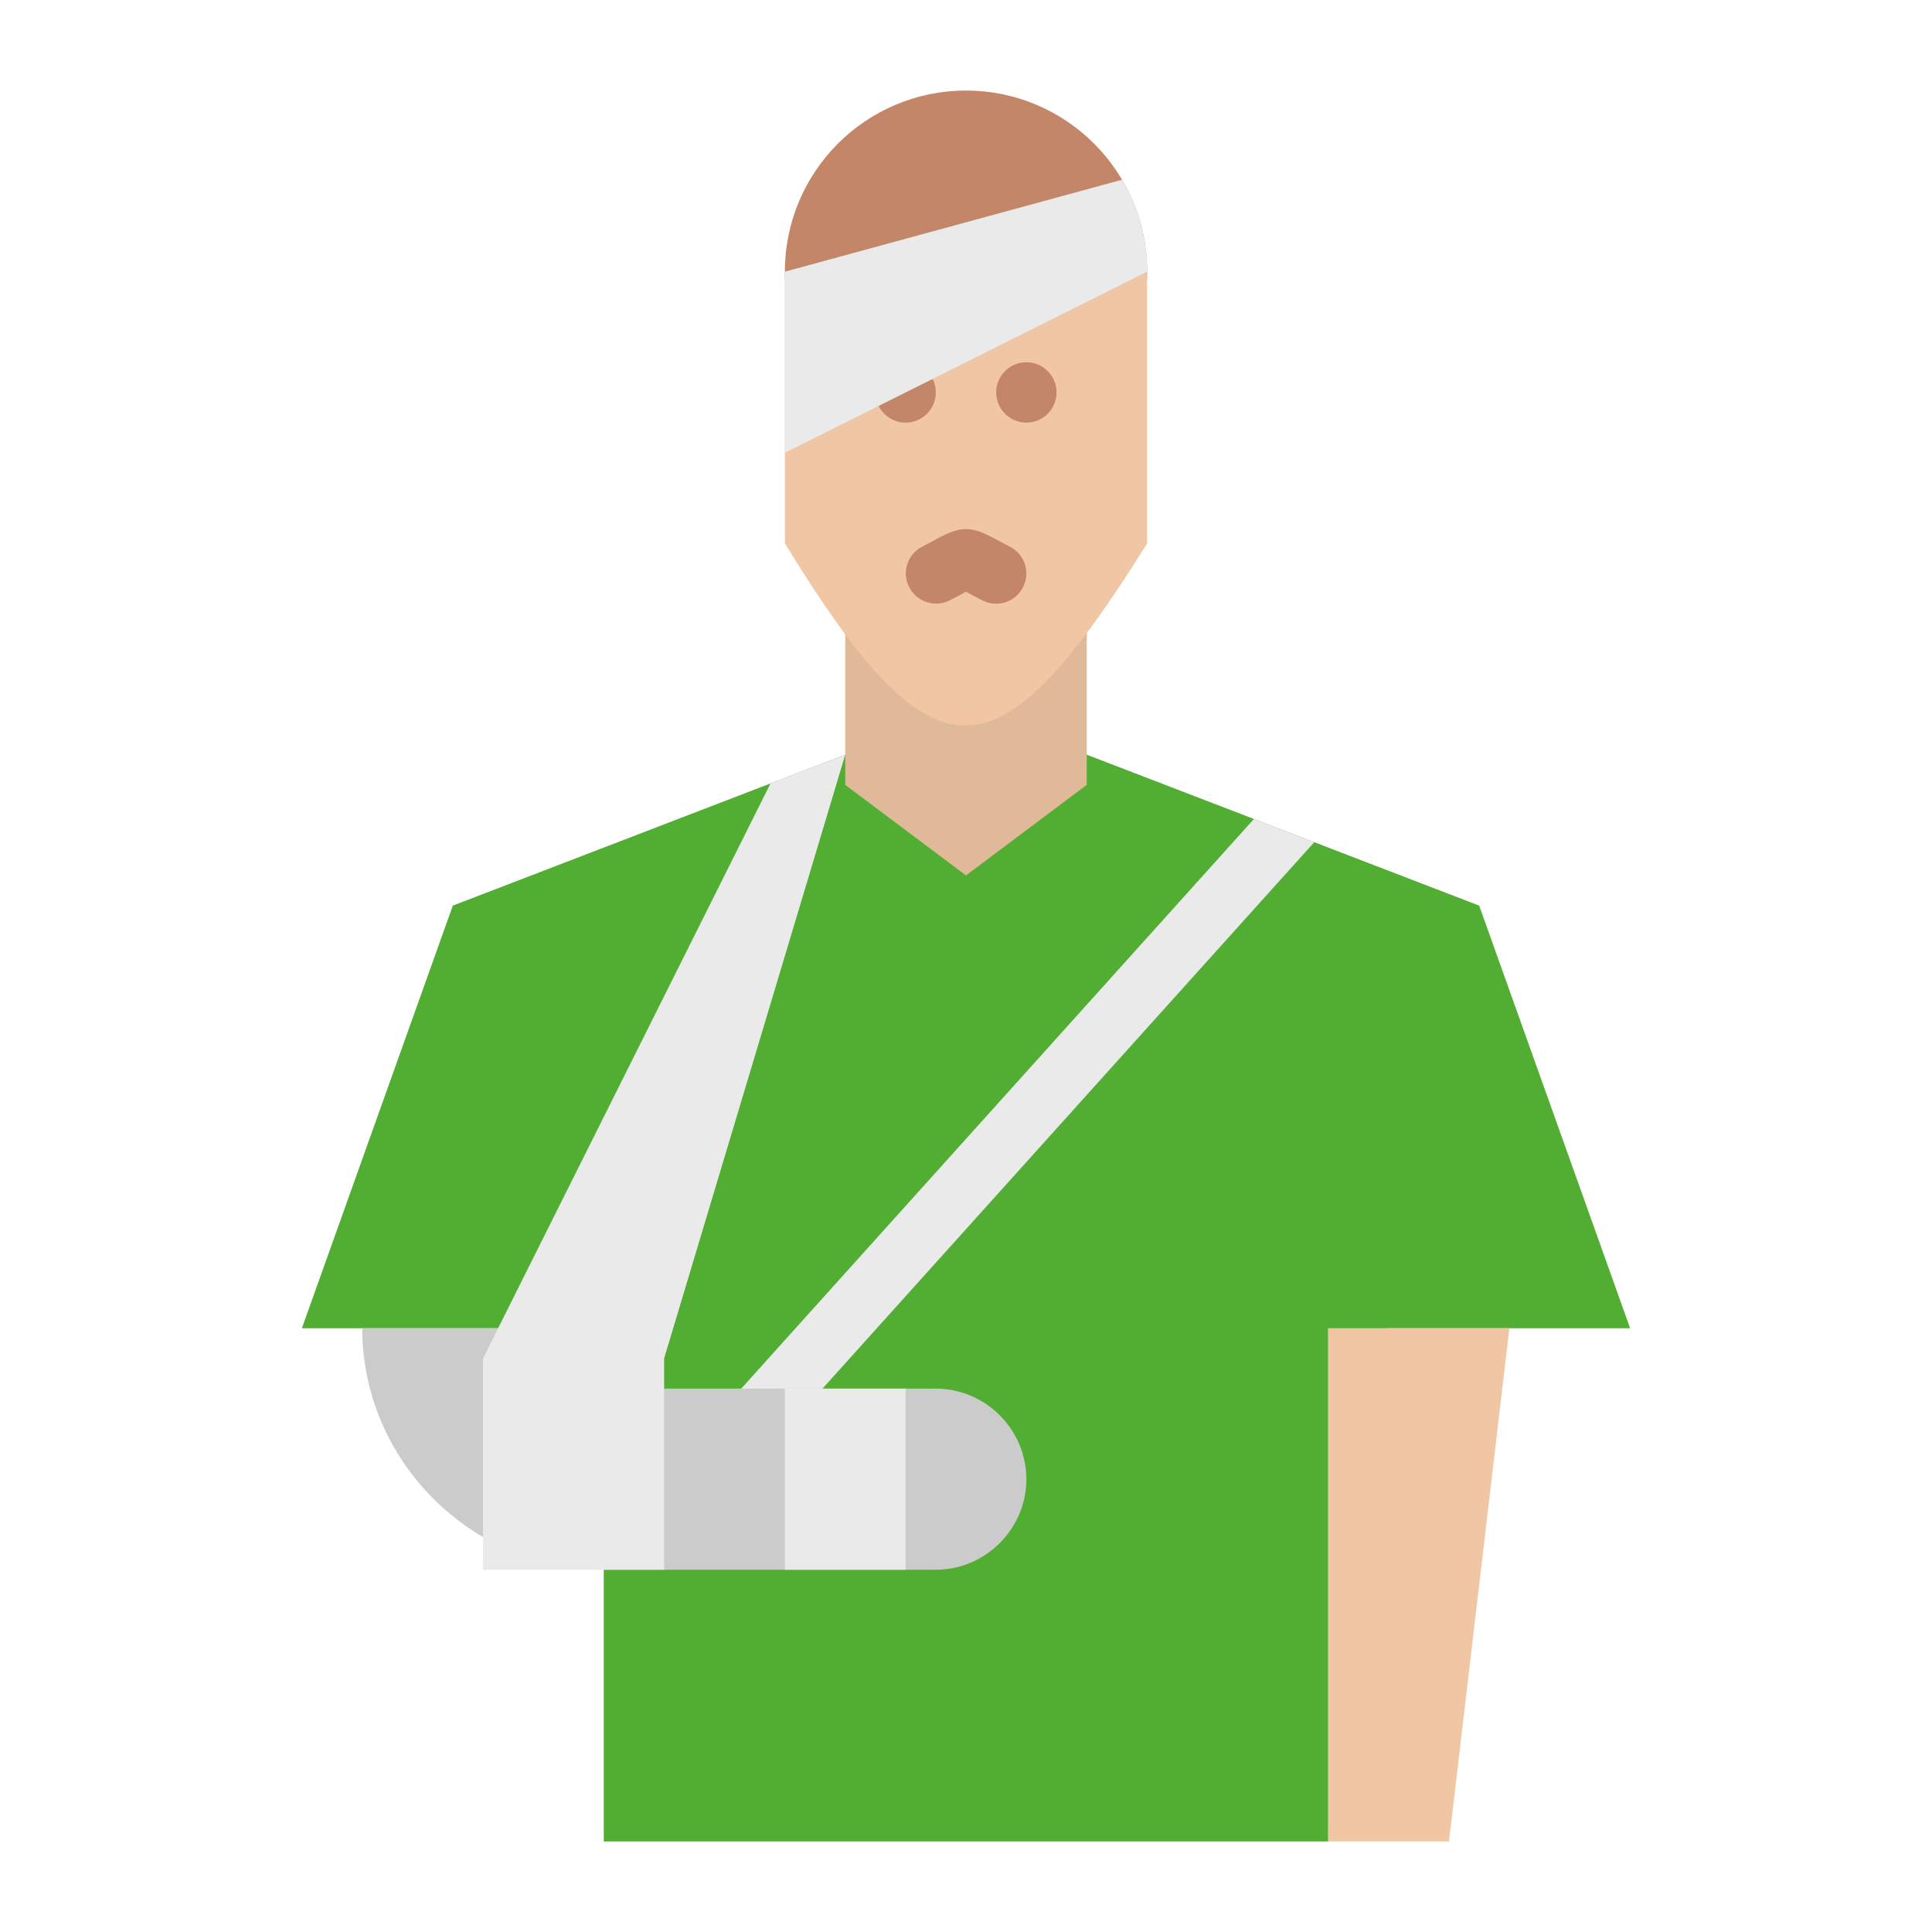 <?xml version="1.0" encoding="UTF-8" standalone="no"?>
<!DOCTYPE svg PUBLIC "-//W3C//DTD SVG 1.1//EN" "http://www.w3.org/Graphics/SVG/1.1/DTD/svg11.dtd">
<svg width="100%" height="100%" viewBox="0 0 512 512" version="1.1" xmlns="http://www.w3.org/2000/svg" xmlns:xlink="http://www.w3.org/1999/xlink" xml:space="preserve" xmlns:serif="http://www.serif.com/" style="fill-rule:evenodd;clip-rule:evenodd;stroke-linejoin:round;stroke-miterlimit:2;">
    <path d="M432,352L392,240L288,200L224,200L120,240L80,352L160,352L160,488L352,488L352,352L432,352Z" style="fill:rgb(82,174,50);fill-rule:nonzero;"/>
    <path d="M348.29,223.19L205.95,381.35L194.05,370.65L332.3,217.04L348.29,223.19Z" style="fill:rgb(234,234,234);fill-rule:nonzero;"/>
    <path d="M352,352L352,304C352,299.611 355.611,296 360,296C364.389,296 368,299.611 368,304L368,352L352,352Z" style="fill:rgb(82,174,50);fill-rule:nonzero;"/>
    <circle cx="256" cy="72" r="48" style="fill:rgb(196,134,105);"/>
    <path d="M224,152L224,208L256,232L288,208L288,152L224,152Z" style="fill:rgb(224,185,153);fill-rule:nonzero;"/>
    <path d="M304,144C264,208 247.667,208.667 208,144L208,72L304,72L304,144Z" style="fill:rgb(240,198,164);fill-rule:nonzero;"/>
    <circle cx="240" cy="104" r="8" style="fill:rgb(196,134,105);"/>
    <circle cx="272" cy="104" r="8" style="fill:rgb(196,134,105);"/>
    <path d="M263.994,160C262.754,159.999 261.531,159.709 260.422,159.153C258.514,158.199 257.062,157.403 256,156.82C254.937,157.403 253.486,158.199 251.578,159.153C250.482,159.691 249.277,159.97 248.056,159.97C243.667,159.97 240.056,156.359 240.056,151.97C240.056,148.967 241.747,146.207 244.422,144.843C246.07,144.019 247.322,143.333 248.322,142.782C254.562,139.358 257.432,139.358 263.672,142.782C264.672,143.333 265.927,144.019 267.572,144.843C270.28,146.195 271.997,148.973 271.997,152C271.997,156.389 268.386,160 263.997,160C263.996,160 263.995,160 263.994,160Z" style="fill:rgb(196,134,105);fill-rule:nonzero;"/>
    <path d="M400,352L384,488L352,488L352,352L400,352Z" style="fill:rgb(240,198,164);fill-rule:nonzero;"/>
    <path d="M304,72L208,120L208,72L297.36,47.63C301.721,55.009 304.015,63.429 304,72Z" style="fill:rgb(234,234,234);fill-rule:nonzero;"/>
    <path d="M96,352C96,387.109 124.891,416 160,416L248,416C261.166,416 272,405.166 272,392C272,378.834 261.166,368 248,368L160,368C151.223,368 144,360.777 144,352L96,352Z" style="fill:rgb(203,203,203);fill-rule:nonzero;"/>
    <path d="M224,200L176,360L176,416L128,416L128,360L204.19,207.62L224,200Z" style="fill:rgb(234,234,234);fill-rule:nonzero;"/>
    <rect x="208" y="368" width="32" height="48" style="fill:rgb(234,234,234);"/>
</svg>
